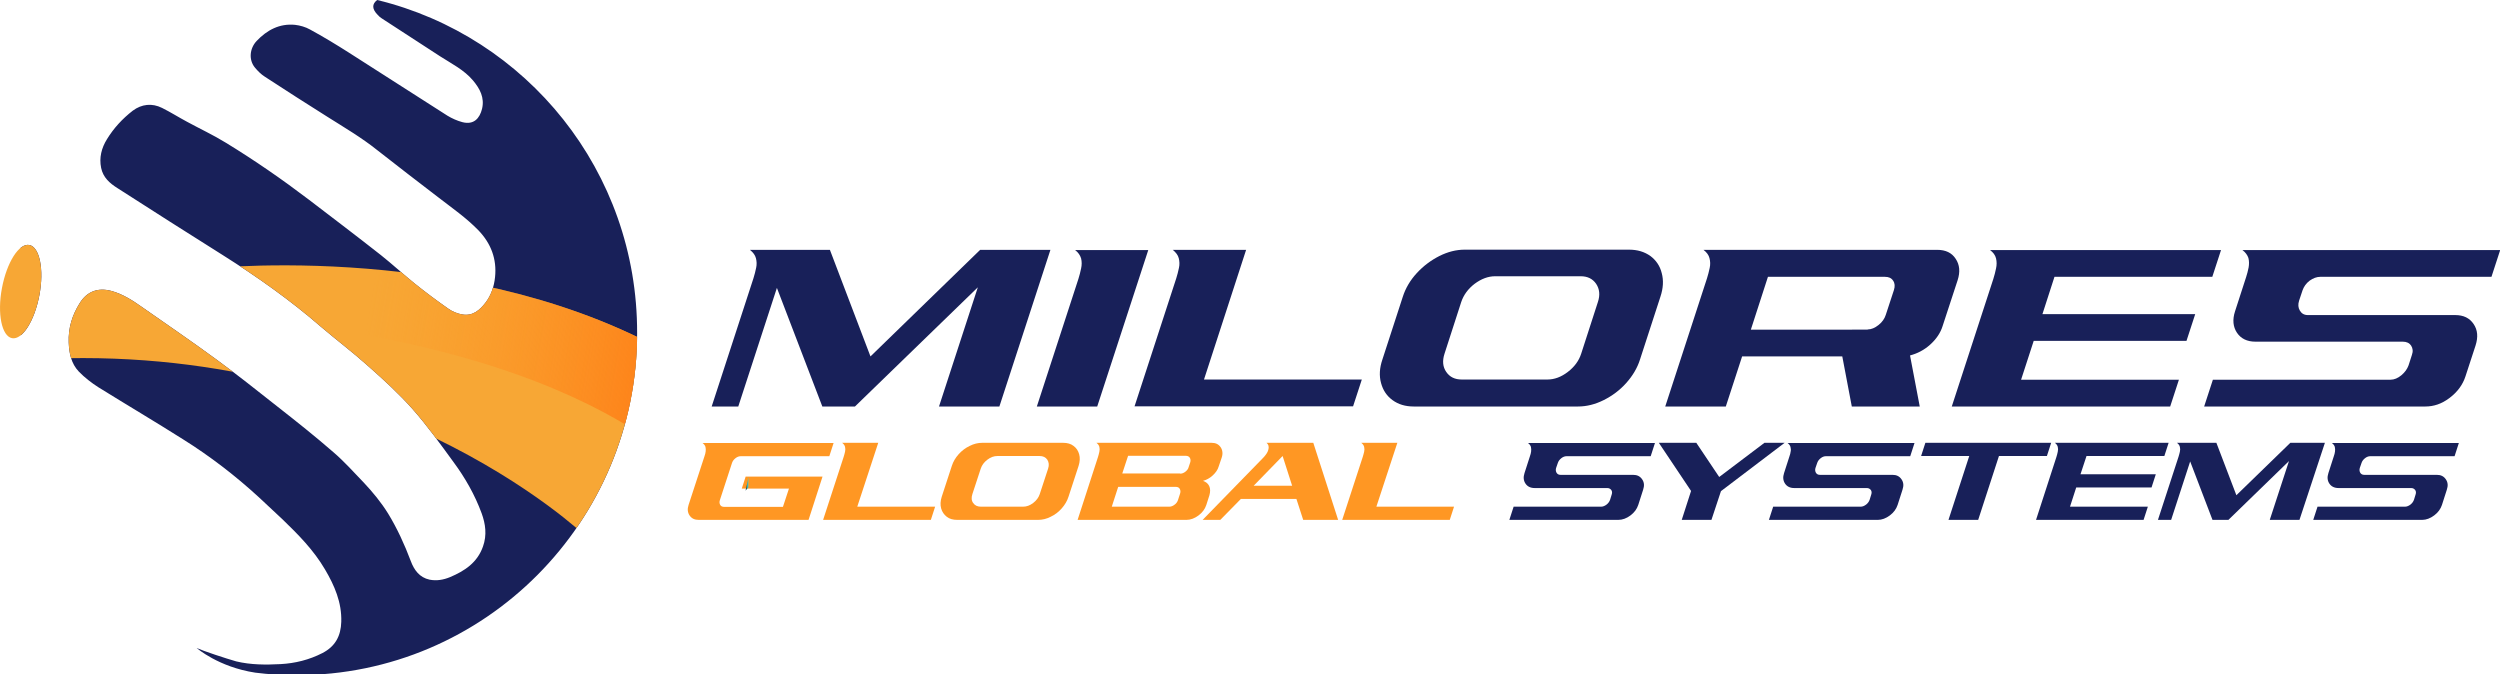 <?xml version="1.0" encoding="utf-8"?>
<!-- Generator: Adobe Illustrator 24.3.0, SVG Export Plug-In . SVG Version: 6.00 Build 0)  -->
<svg version="1.1" id="Layer_1" xmlns="http://www.w3.org/2000/svg" xmlns:xlink="http://www.w3.org/1999/xlink" x="0px" y="0px"
	 viewBox="0 0 1287.8 347.4" style="enable-background:new 0 0 1287.8 347.4;" xml:space="preserve">
<style type="text/css">
	.st0{fill:#182059;}
	.st1{fill:#FF9723;}
	.st2{fill:none;stroke:url(#SVGID_1_);stroke-miterlimit:10;}
	.st3{clip-path:url(#SVGID_3_);fill:#182059;}
	.st4{clip-path:url(#SVGID_3_);}
	.st5{clip-path:url(#SVGID_5_);fill:#F7A735;}
	.st6{clip-path:url(#SVGID_5_);fill:url(#SVGID_6_);}
</style>
<g>
	<g>
		<path class="st0" d="M514.8,209.4h-31.1l20-61.4l-63.3,61.4h-16.8l-23.4-61.1l-19.9,61.1h-13.7l21.5-66c0.6-1.8,1-3.6,1.4-5.4
			s0.3-3.4-0.1-5c-0.4-1.6-1.5-3-3.1-4.3h41.2l20.9,54.9l56.5-54.9h36.2L514.8,209.4z"/>
		<path class="st0" d="M565.2,209.4h-31.1l21.4-65.7c0.6-1.8,1-3.6,1.4-5.4c0.4-1.8,0.4-3.5,0-5.2c-0.5-1.6-1.5-3.1-3.1-4.3h37.7
			L565.2,209.4z"/>
		<path class="st0" d="M584.4,209.4l21.5-66c0.6-1.8,1-3.6,1.4-5.4s0.3-3.4-0.1-5c-0.4-1.6-1.5-3-3.1-4.3h37.8l-21.7,66.8h81.3
			l-4.5,13.8H584.4z"/>
		<path class="st0" d="M812.8,209.4h-84.5c-4.4,0-8-1.1-11-3.3s-4.9-5.1-5.9-8.8s-0.8-7.7,0.7-12.1l10.5-32.3
			c1.4-4.4,3.8-8.5,7.2-12.2s7.3-6.6,11.6-8.8c4.4-2.2,8.7-3.3,13.2-3.3h84.5c4.4,0,8,1.1,11.1,3.3c2.9,2.2,4.9,5.1,5.8,8.8
			c1,3.7,0.8,7.7-0.7,12.2l-10.5,32.3c-1.4,4.4-3.8,8.4-7.1,12.1s-7.2,6.6-11.6,8.8S817.3,209.4,812.8,209.4z M797.1,195.5
			c3.6,0,7.1-1.3,10.5-3.9s5.7-5.7,6.9-9.4l8.6-26.6c1.2-3.6,0.9-6.7-0.9-9.4c-1.8-2.6-4.4-3.9-8-3.9h-44c-3.6,0-7.1,1.3-10.6,3.9
			c-3.4,2.6-5.7,5.8-6.9,9.4l-8.6,26.6c-1.2,3.7-0.9,6.8,0.9,9.4s4.4,3.9,8,3.9H797.1z"/>
		<path class="st0" d="M988.9,209.4h-35l-4.9-25.8h-51.6l-8.4,25.8h-31.2l21.5-66c0.6-1.8,1-3.6,1.4-5.4s0.3-3.4-0.1-5
			c-0.4-1.6-1.4-3-3.1-4.3h120.4c4.3,0,7.5,1.5,9.5,4.6c2.1,3.1,2.4,6.8,1,11.1l-7.7,23.5c-1.1,3.6-3.3,6.8-6.4,9.6
			s-6.6,4.6-10.4,5.6L988.9,209.4z M962.1,169.7c1.9,0,3.7-0.8,5.6-2.3s3.1-3.3,3.7-5.2l4.2-12.8c0.6-1.9,0.5-3.5-0.4-4.8
			c-0.9-1.4-2.3-2-4.2-2h-60.3l-8.8,27.2H962.1z"/>
		<path class="st0" d="M1005.4,209.4l21.4-65.7c0.6-1.8,1-3.6,1.4-5.4s0.4-3.5,0-5.2s-1.5-3.1-3.1-4.3h119l-4.5,13.8h-81.3
			l-6.2,19.2h78.7l-4.5,13.8h-78.7l-6.5,20h81.3l-4.5,13.8H1005.4z"/>
		<path class="st0" d="M1249.3,209.4h-113.9l4.5-13.8h91.5c1.9,0,3.8-0.8,5.6-2.3s3-3.2,3.7-5.1l1.7-5.3c0.7-1.9,0.5-3.5-0.4-4.9
			c-0.9-1.3-2.3-2-4.3-2h-75.9c-4.3,0-7.5-1.6-9.5-4.6s-2.4-6.7-1-11l5.7-17.6c0.5-1.6,1-3.3,1.3-5s0.3-3.3-0.1-4.9
			c-0.5-1.5-1.5-2.9-3.1-4.1h132.8l-4.5,13.8h-88.2c-1.8,0-3.7,0.7-5.5,2c-1.8,1.4-2.9,3-3.6,4.9l-1.8,5.4c-0.6,1.9-0.5,3.6,0.4,5.1
			s2.2,2.3,4.1,2.3h75.9c4.3,0,7.4,1.5,9.5,4.6s2.4,6.7,1,11.1l-5.2,15.9c-1.4,4.3-4.1,8-8.2,11.1S1253.6,209.4,1249.3,209.4z"/>
	</g>
	<g>
		<path class="st1" d="M416.5,267.8h-56.6c-2.1,0-3.6-0.7-4.7-2.3c-1-1.5-1.2-3.3-0.5-5.4l8.2-25.1c0.3-0.8,0.5-1.6,0.6-2.4
			s0.1-1.6-0.1-2.4c-0.2-0.7-0.7-1.4-1.5-2h67.5l-2.2,6.8h-45.6c-0.9,0-1.8,0.3-2.7,1c-0.9,0.7-1.5,1.5-1.8,2.4l-6.3,19.3
			c-0.3,0.9-0.2,1.7,0.2,2.4s1.1,1,2.1,1h30.2l3.1-9.4h-24.3l2-6.2h39.6L416.5,267.8z"/>
		<path class="st1" d="M424,267.8l10.6-32.5c0.3-0.9,0.5-1.8,0.7-2.6s0.2-1.7,0-2.5c-0.2-0.8-0.7-1.5-1.5-2.1h18.6L441.6,261h40.1
			l-2.2,6.8H424z"/>
		<path class="st1" d="M534.7,267.8h-41.6c-2.2,0-4-0.5-5.4-1.6s-2.4-2.5-2.9-4.3s-0.4-3.8,0.3-6l5.2-15.9c0.7-2.2,1.9-4.2,3.5-6
			s3.6-3.3,5.7-4.3c2.2-1.1,4.3-1.6,6.5-1.6h41.6c2.2,0,4,0.5,5.4,1.6c1.5,1.1,2.4,2.5,2.9,4.3c0.5,1.8,0.4,3.8-0.3,6l-5.2,15.9
			c-0.7,2.2-1.9,4.2-3.5,6c-1.6,1.8-3.5,3.3-5.7,4.3C539.1,267.3,536.9,267.8,534.7,267.8z M527,261c1.8,0,3.5-0.6,5.2-1.9
			s2.8-2.8,3.4-4.6l4.3-13.1c0.6-1.8,0.4-3.3-0.4-4.6c-0.9-1.3-2.2-1.9-4-1.9h-21.7c-1.8,0-3.5,0.6-5.2,1.9
			c-1.7,1.3-2.8,2.8-3.4,4.6l-4.3,13.1c-0.6,1.8-0.5,3.4,0.4,4.6c0.9,1.3,2.2,1.9,4,1.9H527z"/>
		<path class="st1" d="M611.2,267.8h-56.1l10.5-32.4c0.3-0.9,0.5-1.8,0.7-2.7c0.2-0.9,0.2-1.7,0-2.5c-0.2-0.8-0.7-1.5-1.5-2.1h59.3
			c2.1,0,3.6,0.7,4.7,2.3c1,1.5,1.2,3.4,0.5,5.4l-1.5,4.4c-0.5,1.8-1.6,3.3-3.1,4.7c-1.5,1.4-3.2,2.3-5,2.8c1.5,0.5,2.6,1.4,3.2,2.7
			s0.6,2.9,0.1,4.7l-1.6,5c-0.7,2.1-2,3.9-4,5.4S613.3,267.8,611.2,267.8z M602.3,261c0.9,0,1.8-0.3,2.7-1c0.9-0.6,1.5-1.5,1.8-2.4
			l1.1-3.4c0.3-0.9,0.2-1.7-0.2-2.4c-0.4-0.7-1.1-1-2-1H576l-3.3,10.2H602.3z M607.9,244c0.9,0,1.8-0.3,2.7-1s1.5-1.5,1.7-2.4
			l0.8-2.4c0.3-0.9,0.2-1.7-0.2-2.4c-0.5-0.7-1.1-1-2.1-1h-29.7l-3,9.1H607.9z"/>
		<path class="st1" d="M689.3,267.8h-18l-3.5-10.8h-28.6l-10.6,10.8h-9.1l31.3-32.1c1.3-1.4,2.2-2.7,2.5-3.9
			c0.5-1.5,0.2-2.8-0.9-3.7h24.1L689.3,267.8z M665.6,250.2l-4.9-15.3l-14.9,15.3H665.6z"/>
		<path class="st1" d="M691.4,267.8l10.6-32.5c0.3-0.9,0.5-1.8,0.7-2.6s0.2-1.7,0-2.5c-0.2-0.8-0.7-1.5-1.5-2.1h18.6L709,261H749
			l-2.2,6.8H691.4z"/>
	</g>
	<g>
		<path class="st0" d="M833.6,267.8h-56.1l2.2-6.8h45.1c0.9,0,1.9-0.4,2.8-1.1s1.5-1.6,1.8-2.5l0.8-2.6c0.3-0.9,0.3-1.7-0.2-2.4
			c-0.5-0.6-1.1-1-2.1-1h-37.4c-2.1,0-3.7-0.8-4.7-2.3s-1.2-3.3-0.5-5.4l2.8-8.7c0.3-0.8,0.5-1.6,0.6-2.4s0.1-1.6-0.1-2.4
			c-0.2-0.7-0.7-1.4-1.5-2h65.4l-2.2,6.8H807c-0.9,0-1.8,0.3-2.7,1c-0.9,0.7-1.5,1.5-1.8,2.4l-0.9,2.6c-0.3,0.9-0.2,1.8,0.2,2.5
			s1.1,1.1,2,1.1h37.4c2.1,0,3.6,0.7,4.7,2.3s1.2,3.3,0.5,5.4l-2.5,7.8c-0.7,2.1-2,3.9-4,5.4S835.8,267.8,833.6,267.8z"/>
		<path class="st0" d="M881.6,267.8h-15.3l4.8-14.9l-16.6-24.8h19.3l11.8,17.6l23.3-17.6h10.4L886.5,253L881.6,267.8z"/>
		<path class="st0" d="M967.3,267.8h-56.1l2.2-6.8h45.1c0.9,0,1.9-0.4,2.8-1.1s1.5-1.6,1.8-2.5l0.8-2.6c0.3-0.9,0.3-1.7-0.2-2.4
			c-0.5-0.6-1.1-1-2.1-1h-37.4c-2.1,0-3.7-0.8-4.7-2.3c-1-1.5-1.2-3.3-0.5-5.4l2.8-8.7c0.3-0.8,0.5-1.6,0.6-2.4
			c0.2-0.8,0.1-1.6-0.1-2.4c-0.2-0.7-0.7-1.4-1.5-2h65.4l-2.2,6.8h-43.4c-0.9,0-1.8,0.3-2.7,1c-0.9,0.7-1.5,1.5-1.8,2.4l-0.9,2.6
			c-0.3,0.9-0.2,1.8,0.2,2.5c0.4,0.7,1.1,1.1,2,1.1h37.4c2.1,0,3.6,0.7,4.7,2.3s1.2,3.3,0.5,5.4l-2.5,7.8c-0.7,2.1-2,3.9-4,5.4
			S969.4,267.8,967.3,267.8z"/>
		<path class="st0" d="M1003.7,267.8l10.7-32.9h-24.8l2.2-6.8h64.8l-2.2,6.8h-24.7l-10.7,32.9H1003.7z"/>
		<path class="st0" d="M1048.8,267.8l10.5-32.4c0.3-0.9,0.5-1.8,0.7-2.7s0.2-1.7,0-2.5s-0.7-1.5-1.5-2.1h58.6l-2.2,6.8h-40.1
			l-3.1,9.4h38.8l-2.2,6.8h-38.8l-3.2,9.9h40.1l-2.2,6.8H1048.8z"/>
		<path class="st0" d="M1184.5,267.8h-15.3l9.9-30.3l-31.2,30.3h-8.2l-11.5-30.1l-9.8,30.1h-6.8l10.6-32.5c0.3-0.9,0.5-1.8,0.7-2.6
			s0.2-1.7,0-2.5c-0.2-0.8-0.7-1.5-1.5-2.1h20.3l10.3,27l27.8-27h17.8L1184.5,267.8z"/>
		<path class="st0" d="M1247.7,267.8h-56.1l2.2-6.8h45.1c0.9,0,1.9-0.4,2.8-1.1s1.5-1.6,1.8-2.5l0.8-2.6c0.3-0.9,0.3-1.7-0.2-2.4
			c-0.5-0.6-1.1-1-2.1-1h-37.4c-2.1,0-3.7-0.8-4.7-2.3s-1.2-3.3-0.5-5.4l2.8-8.7c0.3-0.8,0.5-1.6,0.6-2.4s0.1-1.6-0.1-2.4
			c-0.2-0.7-0.7-1.4-1.5-2h65.4l-2.2,6.8H1221c-0.9,0-1.8,0.3-2.7,1c-0.9,0.7-1.5,1.5-1.8,2.4l-0.9,2.6c-0.3,0.9-0.2,1.8,0.2,2.5
			s1.1,1.1,2,1.1h37.4c2.1,0,3.6,0.7,4.7,2.3s1.2,3.3,0.5,5.4l-2.5,7.8c-0.7,2.1-2,3.9-4,5.4S1249.8,267.8,1247.7,267.8z"/>
	</g>
	<linearGradient id="SVGID_1_" gradientUnits="userSpaceOnUse" x1="384.468" y1="250.839" x2="385.619" y2="250.839">
		<stop  offset="0" style="stop-color:#145057"/>
		<stop  offset="0.5" style="stop-color:#30B1B8"/>
		<stop  offset="1" style="stop-color:#6BC8A5"/>
	</linearGradient>
	<path class="st2" d="M385.1,250.3c0,0.5-0.1,0.8-0.2,0.9L385.1,250.3z"/>
	<g>
		<defs>
			<path id="SVGID_2_" d="M20.3,152c-2.5,13.3-8.8,23.2-14.1,22.2s-7.7-12.6-5.2-25.8c2.5-13.3,8.8-23.2,14.1-22.2
				S22.8,138.8,20.3,152z M194.3,0c-2.8,2.1-2.7,4.7,0.3,7.7c0.6,0.7,1.3,1.3,2.1,1.8c10,6.5,20,13,30,19.5c5.9,3.8,12.4,7,17,12.5
				c3.5,4.2,6,8.8,4.6,14.6c-1.2,4.8-4.2,8.4-10.2,6.8c-2.6-0.7-5.3-1.9-7.6-3.3c-17-10.8-33.8-21.7-50.8-32.5
				c-6.6-4.2-13.2-8.2-20-11.9c-2.3-1.3-5.1-2.1-7.7-2.4c-8-0.8-14.5,2.7-19.8,8.3c-3.6,3.8-4.2,9.7-0.9,13.7
				c1.5,1.8,3.2,3.5,5.1,4.7c10.7,7,21.5,13.9,32.3,20.7c8.7,5.5,17.6,10.7,25.7,17.2c10.4,8.2,20.9,16.2,31.3,24.2
				c7.1,5.5,14.5,10.6,20.8,17.1c6.4,6.7,9.5,14.7,8.5,24.1c-0.5,4.8-2,9.3-4.9,13.1c-3,3.9-6.6,7-11.9,6.1c-2.5-0.4-5.2-1.5-7.3-3
				c-6-4.2-11.9-8.6-17.6-13.2c-5.8-4.7-11.3-9.8-17.1-14.4c-12.2-9.6-24.6-19-36.9-28.4c-13.8-10.5-28.1-20.4-43-29.5
				c-6.5-4-13.4-7.2-20-10.8c-4.3-2.3-8.4-4.9-12.8-7.1c-5.2-2.6-10.5-2-15.1,1.4C63,61.2,58.6,66,55.1,71.7
				c-2.8,4.5-4.1,9.5-3,14.8c1,4.9,4.4,7.9,8.4,10.4c18.1,11.6,36.2,23.2,54.4,34.6c17.6,11.1,34.6,23.1,50.4,36.8
				c8.1,6.9,16.6,13.3,24.5,20.4c7.9,7,15.7,14.1,22.7,22c7.6,8.6,14.3,18,21.1,27.3c6,8.1,11,16.9,14.5,26.4
				c2,5.5,2.8,11.2,0.7,17.1c-2.9,8.3-9.4,12.6-17,15.8c-3.4,1.4-6.9,2-10.5,1.3c-5.2-1.1-8-5-9.7-9.6c-3.2-8.5-7-16.8-11.7-24.5
				c-3.6-5.8-7.9-11-12.6-16c-5.1-5.3-10-10.8-15.6-15.6c-9.3-8.1-19-15.8-28.7-23.4c-10.4-8.2-20.8-16.5-31.5-24.3
				c-12.7-9.3-25.7-18.2-38.6-27.2c-4.8-3.4-9.7-6.5-15.4-8.1c-6.9-1.9-12.6,0.1-16.4,6.2c-3.9,6.2-6,12.8-5.7,20.3
				c0.2,5.6,1.3,10.9,5.2,15c3,3.1,6.5,5.8,10.1,8.1c14.5,9,29.2,17.7,43.6,26.8c13.9,8.7,26.9,18.7,39,29.8
				c4.1,3.8,8.2,7.6,12.2,11.4c8.2,7.9,16.1,15.9,21.9,25.8c4.9,8.3,8.7,17,8.4,27c-0.2,7.3-3.1,12.7-9.7,16.1
				c-6.8,3.5-14.1,5.3-21.6,5.7c-7.6,0.4-15.3,0.4-22.8-1.4c-5.3-1.5-17.1-5.4-20.4-6.9c0,0,11.2,9.8,30.2,12.7
				c7,0.9,14.1,1.3,21.4,1.3c96.8,0,175.3-78.9,175.3-176.2C328.4,88.2,271.2,18.7,194.3,0z"/>
		</defs>
		<clipPath id="SVGID_3_">
			<use xlink:href="#SVGID_2_"  style="overflow:visible;"/>
		</clipPath>
		<rect x="10.6" y="-39.8" class="st3" width="335" height="422.1"/>
		<g class="st4">
			<defs>
				<path id="SVGID_4_" d="M301.2,275.8c0,0-108.4-103.8-291.9-90.1c-6,0.5-12-1.9-15.9-6.5c-23.4-27.9,4.9-77.2,27.7-63.4
					c24.9,15.1,79.1,23.1,79.1,23.1s133.6-16.5,239.5,40.5C333,245.4,301.2,275.8,301.2,275.8z"/>
			</defs>
			<clipPath id="SVGID_5_">
				<use xlink:href="#SVGID_4_"  style="overflow:visible;"/>
			</clipPath>
			<rect x="-17.5" y="82.4" class="st5" width="357.2" height="200.8"/>
			<linearGradient id="SVGID_6_" gradientUnits="userSpaceOnUse" x1="189.318" y1="164.37" x2="347.171" y2="191.86">
				<stop  offset="0" style="stop-color:#FF9723;stop-opacity:0"/>
				<stop  offset="1" style="stop-color:#FE7D16"/>
			</linearGradient>
			<path class="st6" d="M329.2,223.1c-27.9-18.1-82.8-44.9-183.6-56.9c-12.1-9.5-32.3-24.9-42.8-32.4
				c30.7-2.5,143.1-11.5,233.3,37.1C336.3,171,333.3,212.6,329.2,223.1z"/>
		</g>
	</g>
</g>
</svg>
